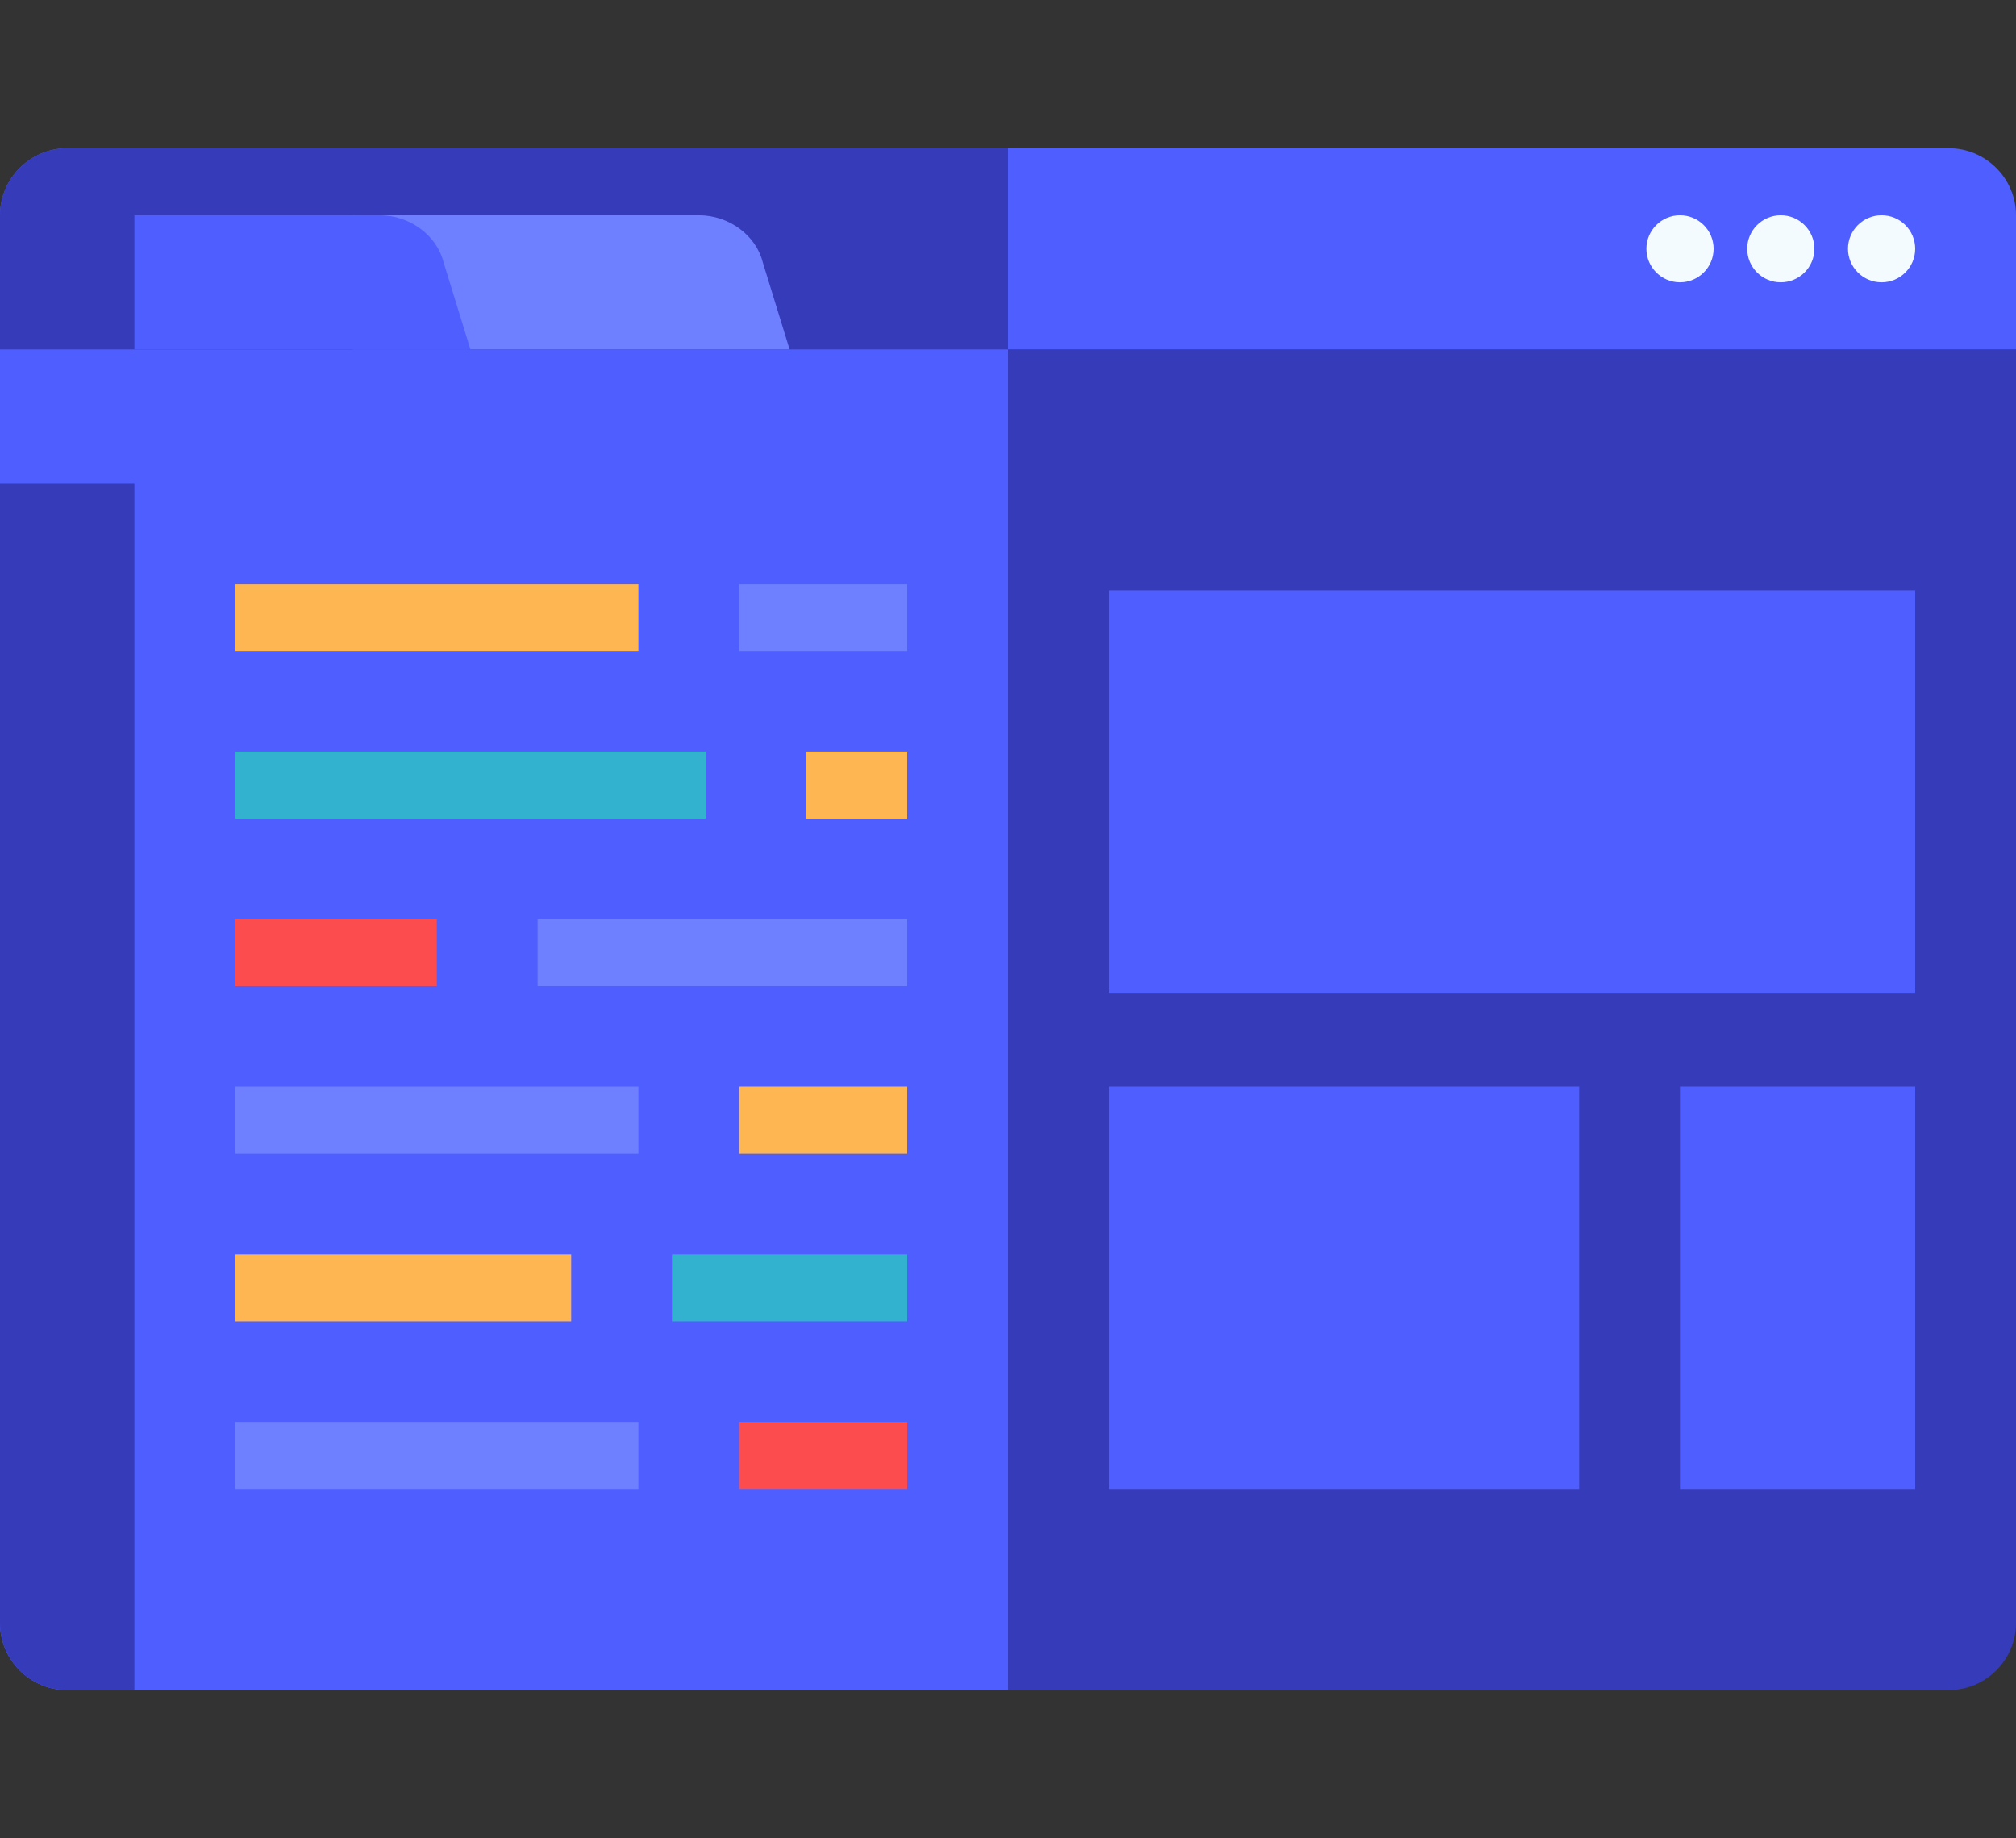<svg xmlns="http://www.w3.org/2000/svg" width="68" height="62" viewBox="0 0 68 62" fill="none"><rect x="0" y="0" width="68" height="62" fill="#333333" stroke="none"/><path d="M65.733 57H2.267C1.02 57 0 55.982 0 54.739V11.782H68V54.739C68 55.982 66.98 57 65.733 57Z" fill="#363BB9"></path><path d="M68 11.783H0V7.261C0 6.017 1.02 5 2.267 5H65.733C66.98 5 68 6.017 68 7.261V11.783Z" fill="#4F5EFE"></path><path d="M34 57H2.267C1.02 57 0 55.982 0 54.739V11.782H34V57Z" fill="#4F5EFE"></path><path d="M4.533 57H2.267C1.02 57 0 55.983 0 54.739V16.305H4.533V57Z" fill="#363BB9"></path><path d="M34 11.783H0V7.261C0 6.017 1.02 5 2.267 5H34V11.783Z" fill="#363BB9"></path><path d="M64.6 19.922H37.4V33.487H64.6V19.922Z" fill="#4F5EFE"></path><path d="M26.633 11.783H11.9V7.261H23.573C24.593 7.261 25.5 7.939 25.727 8.843L26.633 11.783Z" fill="#6E80FF"></path><path d="M15.867 11.783H4.533V7.261H12.806C13.826 7.261 14.733 7.939 14.96 8.843L15.867 11.783Z" fill="#4F5EFE"></path><path d="M53.267 36.652H37.4V50.218H53.267V36.652Z" fill="#4F5EFE"></path><path d="M64.6 36.652H56.666V50.218H64.6V36.652Z" fill="#4F5EFE"></path><path d="M63.467 9.522C64.093 9.522 64.6 9.015 64.6 8.391C64.6 7.767 64.093 7.261 63.467 7.261C62.841 7.261 62.333 7.767 62.333 8.391C62.333 9.015 62.841 9.522 63.467 9.522Z" fill="#F4FBFF"></path><path d="M60.066 9.522C60.692 9.522 61.2 9.015 61.2 8.391C61.2 7.767 60.692 7.261 60.066 7.261C59.441 7.261 58.933 7.767 58.933 8.391C58.933 9.015 59.441 9.522 60.066 9.522Z" fill="#F4FBFF"></path><path d="M56.666 9.522C57.292 9.522 57.8 9.015 57.8 8.391C57.8 7.767 57.292 7.261 56.666 7.261C56.041 7.261 55.533 7.767 55.533 8.391C55.533 9.015 56.041 9.522 56.666 9.522Z" fill="#F4FBFF"></path><path d="M21.533 19.695H7.933V21.956H21.533V19.695Z" fill="#FDB652"></path><path d="M23.8 25.348H7.933V27.608H23.8V25.348Z" fill="#32B2CE"></path><path d="M30.6 25.348H27.2V27.608H30.6V25.348Z" fill="#FDB652"></path><path d="M19.266 42.305H7.933V44.566H19.266V42.305Z" fill="#FDB652"></path><path d="M30.6 42.305H22.666V44.566H30.6V42.305Z" fill="#32B2CE"></path><path d="M30.6 19.695H24.933V21.956H30.6V19.695Z" fill="#6E80FF"></path><path d="M21.533 36.652H7.933V38.913H21.533V36.652Z" fill="#6E80FF"></path><path d="M30.6 36.652H24.933V38.913H30.6V36.652Z" fill="#FDB652"></path><path d="M14.733 31H7.933V33.261H14.733V31Z" fill="#FC4C4D"></path><path d="M30.6 31H18.133V33.261H30.6V31Z" fill="#6E80FF"></path><path d="M24.933 50.218L30.6 50.218L30.6 47.957L24.933 47.957L24.933 50.218Z" fill="#FC4C4D"></path><path d="M7.933 50.218L21.533 50.218L21.533 47.957L7.933 47.957L7.933 50.218Z" fill="#6E80FF"></path></svg>